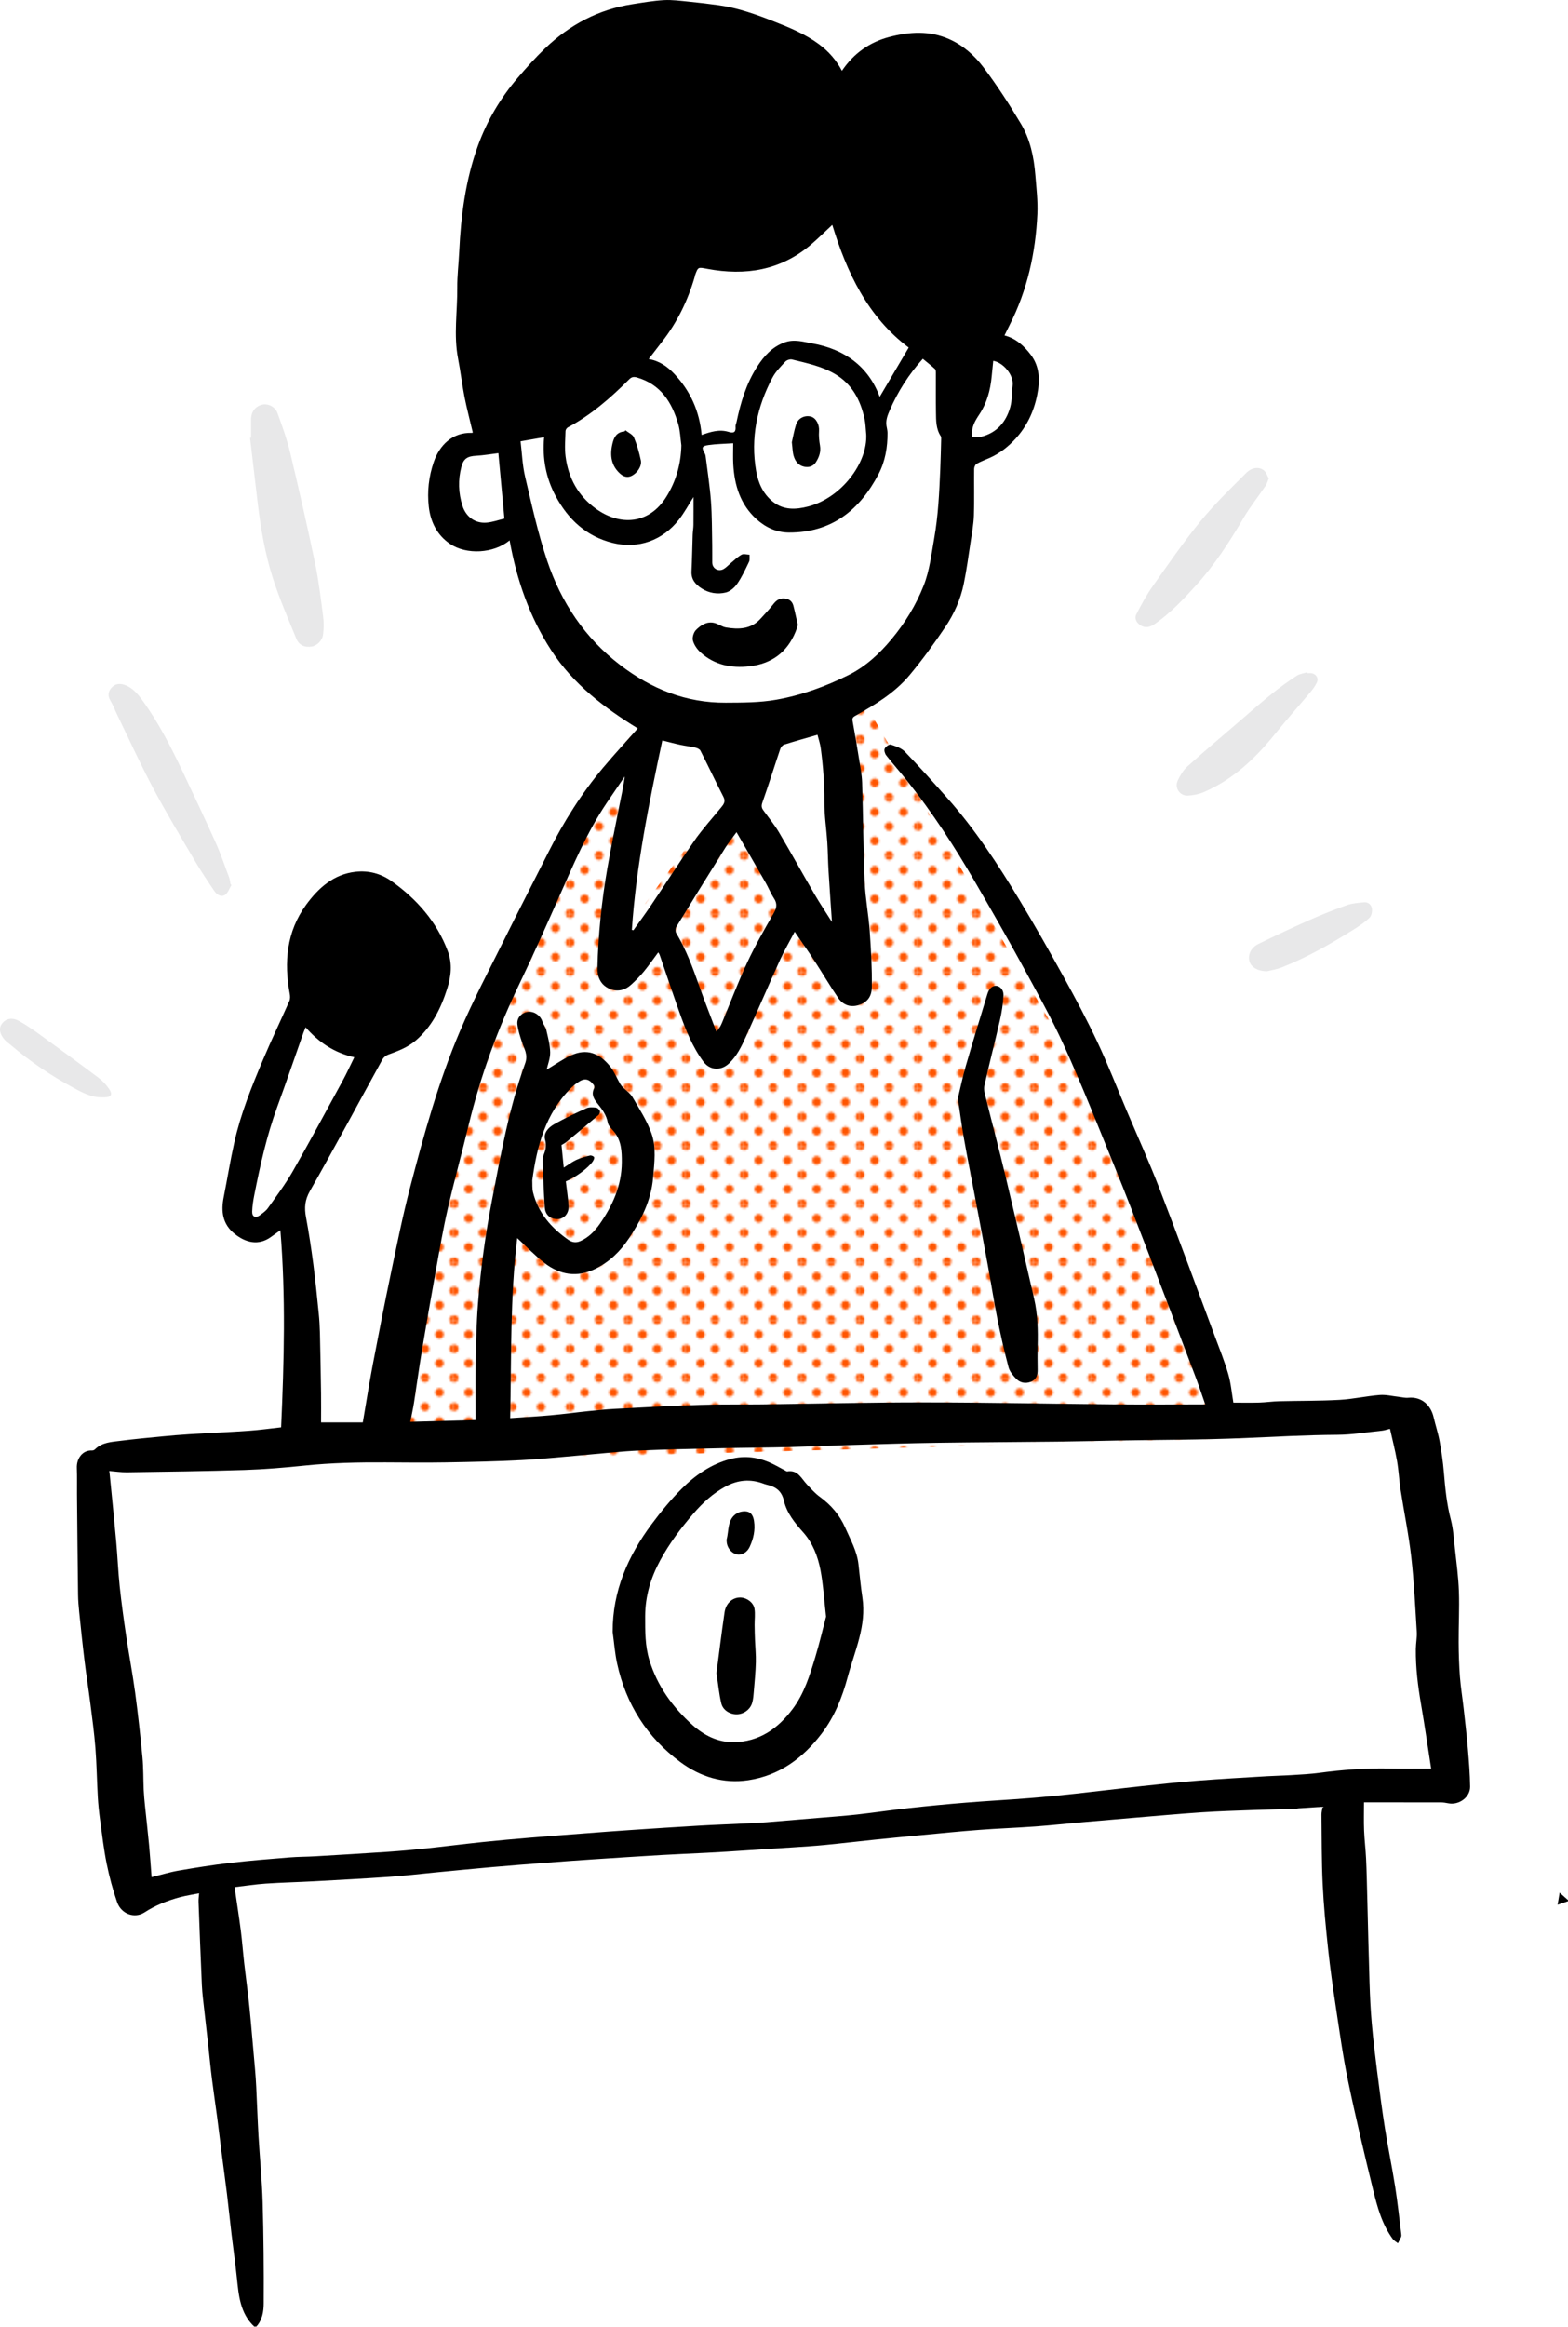 <?xml version="1.0" encoding="UTF-8"?>
<svg id="Layer_2" xmlns="http://www.w3.org/2000/svg" xmlns:xlink="http://www.w3.org/1999/xlink" viewBox="0 0 783.87 1162.48">
  <defs>
    <style>
      .cls-1 {
        fill: #f50;
      }

      .cls-2 {
        fill: none;
      }

      .cls-3 {
        fill: #6a6a6c;
        isolation: isolate;
        opacity: .15;
      }

      .cls-4 {
        fill: url(#_10_dpi_30_);
      }
    </style>
    <pattern id="_10_dpi_30_" data-name=" 10 dpi 30 " x="0" y="0" width="28.8" height="28.8" patternTransform="translate(4722.1 -9548.65) scale(1 -1)" patternUnits="userSpaceOnUse" viewBox="0 0 28.8 28.8">
      <g>
        <rect class="cls-2" width="28.8" height="28.8"/>
        <g>
          <rect class="cls-2" width="28.8" height="28.8"/>
          <g>
            <path class="cls-1" d="M28.8-2.16c1.19,0,2.16.97,2.16,2.16s-.97,2.16-2.16,2.16-2.16-.97-2.16-2.16.97-2.16,2.16-2.16Z"/>
            <path class="cls-1" d="M14.4-2.16c1.19,0,2.16.97,2.16,2.16s-.97,2.16-2.16,2.16-2.16-.97-2.16-2.16.97-2.16,2.16-2.16Z"/>
            <path class="cls-1" d="M28.8,12.24c1.19,0,2.16.97,2.16,2.16s-.97,2.16-2.16,2.16-2.16-.97-2.16-2.16.97-2.16,2.16-2.16Z"/>
            <path class="cls-1" d="M14.4,12.24c1.19,0,2.16.97,2.16,2.16s-.97,2.16-2.16,2.16-2.16-.97-2.16-2.16.97-2.16,2.16-2.16Z"/>
            <path class="cls-1" d="M7.2,5.04c1.19,0,2.16.97,2.16,2.16s-.97,2.16-2.16,2.16-2.16-.97-2.16-2.16.97-2.16,2.16-2.16Z"/>
            <path class="cls-1" d="M21.6,5.04c1.19,0,2.16.97,2.16,2.16s-.97,2.16-2.16,2.16-2.16-.97-2.16-2.16.97-2.16,2.16-2.16Z"/>
            <path class="cls-1" d="M7.2,19.44c1.19,0,2.16.97,2.16,2.16s-.97,2.16-2.16,2.16-2.16-.97-2.16-2.16.97-2.16,2.16-2.16Z"/>
            <path class="cls-1" d="M21.6,19.44c1.19,0,2.16.97,2.16,2.16s-.97,2.16-2.16,2.16-2.16-.97-2.16-2.16.97-2.16,2.16-2.16Z"/>
          </g>
          <g>
            <path class="cls-1" d="M0-2.16c1.19,0,2.16.97,2.16,2.16S1.19,2.16,0,2.16-2.16,1.19-2.16,0-1.19-2.16,0-2.16Z"/>
            <path class="cls-1" d="M0,12.24c1.19,0,2.16.97,2.16,2.16s-.97,2.16-2.16,2.16-2.16-.97-2.16-2.16.97-2.16,2.16-2.16Z"/>
          </g>
          <g>
            <path class="cls-1" d="M28.8,26.64c1.19,0,2.16.97,2.16,2.16s-.97,2.16-2.16,2.16-2.16-.97-2.16-2.16.97-2.16,2.16-2.16Z"/>
            <path class="cls-1" d="M14.4,26.64c1.19,0,2.16.97,2.16,2.16s-.97,2.16-2.16,2.16-2.16-.97-2.16-2.16.97-2.16,2.16-2.16Z"/>
          </g>
          <path class="cls-1" d="M0,26.64c1.19,0,2.16.97,2.16,2.16s-.97,2.16-2.16,2.16-2.16-.97-2.16-2.16.97-2.16,2.16-2.16Z"/>
        </g>
      </g>
    </pattern>
  </defs>
  <g id="Layer_1-2" data-name="Layer_1">
    <g id="dots">
      <path class="cls-4" d="M301.55,383.52s-71.49,148.44-71.49,156.65-37.38,190.51-37.38,190.51l429.42-12.19-90.03-195.84-107.89-185.37-3.22,141.3-59.28-80.42-62.96,85.56,20.13-119.81-17.29,19.6"/>
    </g>
    <g id="Ills">
      <path d="M127.13,1162.48c-7.18-6.74-7.81-15.77-8.76-24.74-.76-7.17-1.78-14.32-2.63-21.48-.8-6.73-1.47-13.47-2.29-20.19s-1.76-13.42-2.62-20.13c-.78-6.09-1.5-12.19-2.3-18.27-.84-6.35-1.8-12.67-2.59-19.03-.68-5.38-1.18-10.79-1.78-16.18-.67-6.02-1.38-12.04-2.03-18.06-.45-4.14-1.02-8.28-1.21-12.44-.64-13.91-1.15-27.82-1.67-41.74-.05-1.26.15-2.53.27-4.28-3.17.64-6.39,1.12-9.52,1.95-6.27,1.68-12.26,4.03-17.76,7.6-4.94,3.2-11.62.88-13.71-5.14-2.17-6.26-3.89-12.72-5.21-19.22-1.46-7.24-2.3-14.6-3.3-21.93-.51-3.77-.92-7.56-1.13-11.36-.46-8.18-.56-16.38-1.2-24.54-.59-7.56-1.63-15.09-2.58-22.62-.87-6.89-1.98-13.75-2.82-20.64-1-8.17-1.85-16.36-2.69-24.54-.3-2.89-.54-5.8-.58-8.7-.22-16.69-.37-33.39-.53-50.08-.04-4.45.09-8.91-.08-13.36-.16-4.39,2.64-8.9,7.63-8.65.47.02,1.09-.24,1.43-.57,3.56-3.56,8.28-3.7,12.79-4.28,6.81-.87,13.66-1.51,20.5-2.17,4.69-.45,9.39-.85,14.1-1.14,9.88-.6,19.78-1.02,29.65-1.71,5.32-.37,10.61-1.12,16.02-1.71,1.48-32.73,2.35-65.47-.37-98.49-1.61,1.16-3.13,2.24-4.64,3.33-6.35,4.62-12.85,2.85-18.33-1.59-5.96-4.83-6.77-11.14-5.38-18.16,1.81-9.15,3.29-18.38,5.32-27.48,3.19-14.27,8.66-27.79,14.33-41.21,4.17-9.87,8.82-19.53,13.16-29.33.46-1.03.46-2.43.24-3.58-2.97-15.89-1.6-31.16,8.13-44.51,6.08-8.33,13.71-15.33,24.77-16.55,6.52-.72,12.63.88,17.98,4.69,12.68,9.02,22.64,20.33,28.14,35.08,2.29,6.14,1.64,12.42-.34,18.64-3.15,9.89-7.61,18.92-15.65,25.85-4.07,3.5-8.94,5.33-13.88,7.12-1.1.4-2.26,1.36-2.82,2.37-12.09,21.93-23.89,44.02-36.28,65.79-2.55,4.49-2.82,8.38-1.94,13.06,1.45,7.78,2.63,15.63,3.66,23.48,1.07,8.16,1.87,16.35,2.7,24.53.33,3.25.52,6.53.6,9.8.24,10.03.41,20.07.56,30.1.07,4.9.01,9.81.01,14.62h20.86c1.7-9.88,3.18-19.39,4.98-28.83,2.93-15.36,5.93-30.71,9.14-46.01,2.99-14.24,5.86-28.52,9.53-42.59,6.91-26.45,14.17-52.85,24.92-78.04,6.57-15.4,14.43-30.25,21.89-45.26,7.41-14.92,15.06-29.71,22.54-44.59,7.52-14.96,16.41-29.03,27.18-41.85,5.54-6.6,11.4-12.93,17.29-19.6-16.48-10.11-32.28-22.06-43.29-39.05-10.82-16.68-17.25-35.19-20.77-54.89-7.95,6.58-21.59,7.35-29.87,1.71-6.46-4.41-9.69-11-10.54-18.51-.86-7.58-.02-15.11,2.51-22.45,2.86-8.3,9.32-14.75,18.9-14.45.25,0,.51-.12.6-.15-1.4-5.96-2.97-11.84-4.15-17.8-1.25-6.34-1.98-12.79-3.22-19.14-2.29-11.79-.3-23.61-.41-35.4-.06-5.98.7-11.97.98-17.97.85-18.08,3.16-35.93,9.36-53.02,4.51-12.44,11.22-23.76,19.82-33.84,4.37-5.12,8.89-10.15,13.74-14.81,12.27-11.77,26.72-19.46,43.65-22.07,5.26-.81,10.53-1.74,15.82-2.03,4.14-.22,8.33.37,12.48.78,5.03.49,10.04,1.09,15.04,1.79,9.67,1.37,18.79,4.67,27.81,8.24,7.7,3.03,15.33,6.19,22.05,11.16,4.86,3.59,8.75,8,11.55,13.35,5.85-8.67,13.8-14.33,23.73-16.92,10-2.61,20.03-3.29,29.89,1.09,7.03,3.12,12.65,8.16,17.09,14.03,6.81,9.01,12.98,18.55,18.77,28.26,4.61,7.73,6.49,16.55,7.21,25.51.52,6.51,1.31,13.06,1.02,19.55-.88,19.44-5.02,38.15-13.94,55.62-.81,1.59-1.58,3.19-2.5,5.07,5.79,1.51,9.77,5.27,13.08,9.58,4.68,6.1,4.68,13.16,3.21,20.4-1.67,8.23-5.17,15.52-10.82,21.69-3.63,3.95-7.83,7.26-12.79,9.47-2.22.99-4.53,1.82-6.63,3.01-.69.39-1.21,1.68-1.22,2.56-.09,7.75.13,15.52-.13,23.26-.14,4.3-.94,8.59-1.59,12.87-1.08,7.12-2.03,14.27-3.48,21.32-1.6,7.75-4.83,15-9.21,21.51-5.6,8.3-11.5,16.45-17.92,24.12-7.3,8.72-16.99,14.59-26.82,20.11-1.11.62-1.92,1.06-1.64,2.6,1.14,6.28,2.21,12.57,3.21,18.87.64,4.01,1.46,8.04,1.59,12.08.52,16.53.57,33.07,1.26,49.59.34,8.2,1.94,16.35,2.52,24.55.66,9.34,1.2,18.72,1.06,28.07-.07,4.99-2.52,7.64-6.63,8.93-3.91,1.22-7.65.14-10.22-3.62-4.17-6.1-7.9-12.49-11.94-18.69-3.05-4.68-6.28-9.23-9.77-14.33-2.61,4.97-5.21,9.4-7.33,14.06-5.77,12.71-11.28,25.54-17.02,38.27-2.2,4.87-4.48,9.72-8.51,13.49-3.98,3.73-9.51,3.49-12.75-.88-5.54-7.46-8.92-16.01-12-24.68-3.39-9.55-6.6-19.17-9.9-28.75-.11-.32-.34-.61-.7-1.22-2.45,3.3-4.67,6.51-7.14,9.51-1.89,2.3-4.01,4.44-6.2,6.46-3.25,3-7.06,3.99-11.23,2.12-4.36-1.96-5.92-5.99-5.83-10.25.18-8.34.73-16.68,1.55-24.99.81-8.15,1.93-16.28,3.32-24.36,1.86-10.8,4.06-21.53,6.19-32.28.92-4.63,2.01-9.22,2.57-14.09-2.97,4.37-5.96,8.72-8.92,13.1-10,14.82-16.84,31.24-24.07,47.48-6.34,14.24-12.64,28.51-19.41,42.55-10.94,22.71-19.61,46.18-25.52,70.69-3.41,14.13-7.3,28.14-10.57,42.3-2.3,9.98-4.01,20.1-5.83,30.19-2.43,13.47-4.78,26.95-7.04,40.45-1.44,8.63-2.6,17.3-3.95,25.94-.5,3.18-1.21,6.34-1.87,9.74,10.97-.3,21.68-.59,32.63-.89,0-9.74-.14-19.08.04-28.42.19-9.83.38-19.68,1.14-29.47,1.34-17.36,3.67-34.59,6.98-51.71,4.46-23.13,8.58-46.36,16.62-68.58,1.59-4.4-.46-7.25-1.62-10.75-.95-2.87-1.92-5.81-2.25-8.78-.37-3.35,2.14-5.89,5.43-6.25,3.06-.33,6.11,1.86,7.04,4.82.48,1.52,1.65,2.84,2,4.37.85,3.65,1.85,7.36,1.92,11.06.05,2.97-1.17,5.97-1.76,8.65,3.97-2.37,7.73-5.02,11.83-6.98,8.42-4.03,14.69-.95,19.71,5.12,2.14,2.59,3.42,5.88,5.13,8.83.38.66.86,1.28,1.39,1.82,1.62,1.66,3.73,3.02,4.86,4.96,3.42,5.87,7.2,11.69,9.46,18.03,2.51,7.05,1.44,14.68.83,22.12-.93,11.44-5.95,21.19-12.15,30.49-4.3,6.45-9.74,11.71-16.76,15.14-9.06,4.43-17.67,3.04-25.39-2.95-4.88-3.78-9.17-8.32-13.63-12.43-3.59,29.56-2.87,59.74-3.52,89.95,6.76-.46,13.45-.82,20.11-1.41,6.3-.56,12.58-1.43,18.87-2.08,4.42-.46,8.84-.92,13.27-1.15,14.26-.74,28.53-1.53,42.8-1.99,10.21-.33,20.45-.11,30.67-.24,27-.33,54.01-1.01,81.01-.99,31.66.02,63.32.7,94.97.98,15.05.14,30.1.02,45.78.02-1.72-4.91-3.08-9.05-4.62-13.12-8-21.09-15.99-42.19-24.08-63.24-5.49-14.27-10.97-28.55-16.74-42.71-8.18-20.08-16.15-40.27-25.09-60.01-6.44-14.21-14.15-27.85-21.63-41.56-7.43-13.61-15.19-27.04-22.96-40.45-10.17-17.55-21.23-34.52-33.87-50.42-3.43-4.32-7.11-8.44-10.51-12.77-.67-.86-1.16-2.55-.75-3.38.48-.99,2.27-2.26,3.04-2.01,2.49.81,5.31,1.75,7.05,3.55,7.25,7.52,14.21,15.32,21.16,23.13,13.97,15.7,25.41,33.23,36.23,51.16,7.63,12.64,14.93,25.49,22.07,38.42,5.89,10.67,11.65,21.44,16.83,32.47,5.24,11.15,9.71,22.66,14.52,34.01,5.48,12.93,11.3,25.73,16.36,38.83,9.52,24.64,18.6,49.44,27.83,74.19,2.32,6.22,4.82,12.4,6.67,18.77,1.34,4.62,1.74,9.52,2.55,14.26,4.23,0,8.57.09,12.91-.03,3.35-.1,6.69-.6,10.04-.68,10.02-.25,20.07-.12,30.07-.67,6.73-.37,13.4-1.89,20.13-2.43,3.17-.25,6.43.59,9.65.94,1.52.16,3.07.59,4.56.44,7.13-.69,11.45,4.08,12.75,9.72.93,4.01,2.25,7.93,2.99,11.97.94,5.14,1.7,10.34,2.13,15.54.66,7.92,1.42,15.77,3.45,23.52,1.23,4.68,1.53,9.61,2.06,14.45.79,7.21,1.76,14.42,2.01,21.65.3,8.46-.18,16.94-.13,25.41.03,5.72.21,11.45.64,17.15.41,5.31,1.28,10.58,1.87,15.88.75,6.65,1.52,13.3,2.09,19.97.54,6.33,1.05,12.67,1.13,19.02.07,5.31-5.56,9.38-10.86,8.35-1.23-.24-2.49-.46-3.74-.46-11.68-.03-23.37-.02-35.06-.02h-3.39c0,4.78-.14,9.39.04,13.99.18,4.72.78,9.42,1,14.14.3,6.37.42,12.75.59,19.12.38,14.31.68,28.62,1.14,42.93.21,6.73.52,13.46,1.11,20.16.7,8.01,1.66,16,2.67,23.97,1.2,9.47,2.41,18.95,3.9,28.38,1.54,9.76,3.57,19.44,5.11,29.2,1.23,7.81,2.06,15.69,3.05,23.54.07.54.15,1.16-.04,1.63-.44,1.1-1.05,2.14-1.59,3.21-.88-.69-1.96-1.24-2.6-2.11-5.39-7.36-7.73-16.02-9.84-24.65-4.43-18.1-8.75-36.25-12.54-54.49-2.56-12.31-4.26-24.81-6.15-37.25-1.45-9.54-2.79-19.1-3.81-28.69-1.14-10.72-2.19-21.47-2.7-32.24-.55-11.56-.46-23.15-.6-34.73-.01-1.16.32-2.32.56-3.91-4.08.27-8.01.51-11.93.78-.63.04-1.25.26-1.88.28-7.01.2-14.03.33-21.04.58-8.55.31-17.11.56-25.64,1.13-11.2.75-22.39,1.78-33.58,2.71-8.58.71-17.15,1.44-25.72,2.2-7.93.7-15.84,1.57-23.78,2.15-9.32.68-18.68,1-28,1.71-9.93.75-19.84,1.76-29.75,2.69-7.56.71-15.11,1.44-22.67,2.22-8.36.86-16.71,1.86-25.07,2.67-5.14.5-10.31.8-15.46,1.15-11.14.74-22.28,1.45-33.42,2.16-3.35.21-6.71.4-10.07.57-7.53.38-15.07.68-22.6,1.12-11.51.68-23.01,1.43-34.51,2.19-7.6.5-15.2,1.05-22.79,1.64-9.12.7-18.24,1.4-27.35,2.2-9.63.85-19.26,1.81-28.89,2.73-7.47.72-14.92,1.63-22.4,2.14-12.58.87-25.18,1.53-37.78,2.22-8,.43-16.01.61-23.99,1.15-5.2.35-10.38,1.16-15.61,1.77,1.05,7.24,2.18,14.35,3.1,21.49.71,5.56,1.12,11.16,1.75,16.74.63,5.57,1.4,11.12,2.04,16.68.47,4.05.85,8.1,1.23,12.16.73,7.94,1.43,15.89,2.11,23.83.26,2.99.46,5.98.61,8.98.4,8.18.67,16.37,1.14,24.54.64,10.98,1.74,21.94,2.06,32.92.48,16.87.63,33.75.53,50.63-.02,4-.66,8.3-3.67,11.59h-1.1l.07.05ZM715.46,883.64c-1.63-10.46-3.19-21.32-5.05-32.14-1.57-9.13-2.71-18.28-2.61-27.55.03-2.91.65-5.84.47-8.73-.78-12.49-1.36-25.01-2.77-37.44-1.27-11.16-3.58-22.2-5.3-33.31-.75-4.81-.95-9.72-1.8-14.51-.95-5.44-2.35-10.8-3.52-16.09-1.7.41-2.82.81-3.97.93-7.47.76-14.95,2.03-22.43,2.07-15.49.09-30.92.96-46.38,1.62-21.22.91-42.48.86-63.72,1.24-9.94.18-19.87.44-29.81.55-20.17.23-40.34.3-60.51.59-13.86.2-27.71.65-41.56,1.05-10.57.31-21.13.81-31.69,1.08-11.31.28-22.63.32-33.94.57-13.76.31-27.52.55-41.26,1.16-8.69.38-17.34,1.38-26.01,2.11-10.93.92-21.85,2.1-32.8,2.68-12.65.67-25.32.92-37.98,1.14-10.04.17-20.08.05-30.12,0-13.57-.07-27.1.2-40.62,1.61-9.92,1.03-19.89,1.86-29.86,2.18-19.59.62-39.19.85-58.79,1.14-2.88.04-5.77-.41-8.8-.64.09.67.15,1,.18,1.34,1.1,11.26,2.26,22.51,3.27,33.78.68,7.5.97,15.03,1.76,22.51.87,8.26,2.01,16.5,3.23,24.71,1.4,9.44,3.2,18.83,4.48,28.29,1.45,10.75,2.63,21.55,3.66,32.35.52,5.43.39,10.92.63,16.38.12,2.63.38,5.25.64,7.87.67,6.57,1.44,13.14,2.05,19.71.5,5.32.84,10.65,1.25,16,4.59-1.13,8.98-2.49,13.47-3.27,8.59-1.48,17.21-2.86,25.86-3.87,9.88-1.15,19.8-1.93,29.71-2.73,4.26-.35,8.55-.3,12.83-.56,12.04-.71,24.09-1.42,36.12-2.23,6.31-.43,12.62-1,18.92-1.66,9.52-1.01,19.01-2.22,28.53-3.22,7.92-.83,15.85-1.53,23.78-2.19,9.39-.79,18.78-1.49,28.18-2.21,7.41-.57,14.82-1.14,22.24-1.63,11.41-.77,22.82-1.53,34.23-2.19,7.98-.46,15.98-.74,23.96-1.13,3.27-.16,6.53-.32,9.79-.58,8.67-.69,17.33-1.42,26-2.15,6.4-.54,12.81-.99,19.19-1.7,8.6-.96,17.17-2.25,25.78-3.19,9.53-1.04,19.07-1.96,28.62-2.73,10.57-.86,21.16-1.42,31.73-2.26,7.65-.61,15.3-1.38,22.93-2.21,11.04-1.2,22.07-2.58,33.11-3.77,9.35-1.01,18.7-2.01,28.06-2.74,11.49-.89,23.01-1.51,34.51-2.21,4.18-.25,8.37-.31,12.54-.58,4.61-.29,9.25-.51,13.82-1.13,11.54-1.55,23.1-2.39,34.74-2.16,7.09.14,14.19.03,21.05.03l-.02.02ZM366.53,221.46c-4.36.29-8.35.33-12.27.89-3.48.5-3.63,1.2-1.89,4.31.21.38.33.84.38,1.27.93,7.51,2.11,15.01,2.67,22.55.54,7.25.47,14.56.62,21.84.06,2.92-.02,5.84.02,8.76.04,3.01,3.1,4.75,5.77,3.18,1.16-.68,2.09-1.72,3.14-2.59,1.88-1.55,3.63-3.33,5.72-4.52,1.01-.58,2.67-.03,4.03.01-.07,1.19.21,2.54-.27,3.53-1.79,3.74-3.54,7.55-5.88,10.94-1.33,1.93-3.58,3.89-5.75,4.41-4.07.98-8.31.35-11.99-2-3.09-1.97-5.35-4.47-5.14-8.58.31-6.09.38-12.2.59-18.29.06-1.63.37-3.26.39-4.89.05-4.74.02-9.48.02-13.95-2.37,3.71-4.5,7.69-7.23,11.21-8.09,10.45-20.39,14.91-33.22,11.71-13.09-3.27-22.18-11.69-28.43-23.34-4.92-9.17-6.75-19.03-5.79-29.47-3.9.68-7.69,1.34-11.78,2.05.71,5.84.9,11.87,2.26,17.63,3.33,14.12,6.43,28.36,11.05,42.08,6.99,20.77,18.77,38.52,36.5,52.07,15.67,11.98,32.91,18.93,52.78,18.81,8.43-.05,16.8,0,25.22-1.48,12.75-2.25,24.68-6.64,36.14-12.32,8.52-4.22,15.46-10.64,21.55-17.98,6.75-8.13,12.21-17.04,16.05-26.82,2.93-7.45,3.81-15.46,5.21-23.35,2.03-11.49,2.56-23.02,3.05-34.59.22-5.1.32-10.2.46-15.3.01-.44.02-.97-.2-1.3-2.45-3.68-2.34-7.9-2.41-12.02-.11-6.57-.01-13.15-.04-19.72,0-.65-.09-1.53-.51-1.9-1.92-1.74-3.97-3.35-6.02-5.04-7.08,7.87-12.46,16.35-16.53,25.7-1.1,2.52-2.07,4.97-1.64,7.77.18,1.16.51,2.32.52,3.48.05,7.21-1.12,14.21-4.48,20.65-9.45,18.09-23.51,29.28-44.78,29.21-6.26-.02-11.73-2.57-16.33-6.76-8.05-7.33-10.93-16.91-11.52-27.38-.18-3.26-.03-6.55-.03-10.45v-.02ZM454.26,173.65c-20.52-15.35-30.99-37.68-38.19-61.3-3.49,3.24-6.94,6.68-10.63,9.83-15.18,12.94-32.82,15.71-51.86,12.14-4.61-.86-4.57-1.09-6.16,3.31-.09.25-.08.54-.16.8-3.45,11.8-8.74,22.67-16.35,32.37-2.2,2.81-4.36,5.65-6.62,8.6,5.42.89,9.42,3.82,12.76,7.36,8.05,8.51,12.66,18.72,13.71,30.58,4.46-1.61,8.9-2.98,13.54-1.54,2.72.84,3.63-.05,3.4-2.74-.06-.67.33-1.38.48-2.08,2.05-9.79,4.85-19.3,10.35-27.8,3.43-5.32,7.48-9.83,13.69-12.11,4.78-1.75,9.42-.28,13.89.52,16.21,2.91,28.09,11.6,33.66,26.68,4.6-7.81,9.42-15.98,14.51-24.61h-.02ZM433.02,216.85c-.26-2.52-.28-5.08-.81-7.54-2.03-9.4-6.2-17.42-14.86-22.49-6.64-3.89-14.06-5.39-21.38-7.2-1-.25-2.66.28-3.37,1.05-2.33,2.5-4.86,5.01-6.43,7.98-7.76,14.64-11.02,30.18-8.16,46.69,1.04,6,3.47,11.44,8.38,15.35,5.38,4.28,11.44,3.98,17.7,2.35,16.24-4.22,29.76-21.5,28.95-36.19h-.02ZM340.62,222.54c-.49-3.56-.57-7.24-1.56-10.66-3.17-10.95-8.81-19.87-20.62-23.28-1.6-.46-2.68-.29-3.87.9-9.25,9.25-19.04,17.81-30.68,24.02-.57.31-1.16,1.19-1.18,1.82-.11,4.22-.51,8.5.02,12.66,1.36,10.76,6.29,19.75,15.14,26.15,11.95,8.65,26.46,7.96,35.12-5.74,4.95-7.84,7.41-16.5,7.63-25.89v.02ZM368.21,415.77c-2.11,2.92-4,5.23-5.58,7.74-8.27,13.2-16.47,26.44-24.61,39.73-.45.73-.42,2.2.03,2.95,4.97,8.32,8.3,17.33,11.5,26.42,2.7,7.67,5.71,15.22,8.58,22.83,1.4-1.49,2.17-2.9,2.78-4.37,4.22-10.12,8.08-20.4,12.71-30.33,3.92-8.41,8.59-16.47,13.2-24.54,1.52-2.66,1.81-4.75.09-7.37-1.58-2.4-2.64-5.14-4.07-7.64-4.77-8.35-9.6-16.67-14.64-25.41h0ZM315.88,464.6c.26.06.52.12.77.18,2.92-4.12,5.93-8.18,8.75-12.36,7.31-10.85,14.35-21.87,21.86-32.58,4.05-5.77,8.81-11.03,13.3-16.49,1.3-1.58,2.25-2.94,1.11-5.18-3.93-7.68-7.62-15.47-11.53-23.16-.38-.74-1.57-1.27-2.49-1.48-2.54-.59-5.15-.88-7.7-1.43-2.93-.63-5.82-1.42-8.84-2.16-6.72,31.51-13.08,62.75-15.24,94.66h.01ZM152.77,513.27c-.47,1.16-.78,1.86-1.04,2.58-4.39,12.44-8.65,24.92-13.18,37.31-5.22,14.28-8.49,29.05-11.43,43.91-.54,2.73-.98,5.51-1.06,8.28-.07,2.61,1.72,3.42,3.76,1.89,1.45-1.09,3.06-2.15,4.08-3.59,4.27-6.03,8.76-11.97,12.42-18.38,8.54-14.93,16.69-30.1,24.93-45.21,2.09-3.83,3.89-7.81,5.87-11.81-9.93-2.21-17.7-7.37-24.34-14.99h-.01ZM266.09,589.69c.11,2-.1,4.07.37,5.98,2.55,10.36,9.13,17.82,17.65,23.78,1.85,1.3,3.88,1.62,6.11.61,4.03-1.83,7.02-4.85,9.48-8.35,6.53-9.3,11.08-19.27,11.15-31.01.03-5.49-.21-10.62-3.73-15.1-1.18-1.5-2.96-2.95-3.26-4.64-.68-3.88-2.83-6.73-5.16-9.6-1.82-2.25-3.25-4.59-1.68-7.64.21-.41.11-1.24-.18-1.62-2.46-3.21-4.69-3.58-7.98-1.3-1.26.87-2.47,1.86-3.55,2.95-12.61,12.71-16.92,28.89-19.21,45.94h0ZM408.67,367.12c-5.81,1.68-11.26,3.19-16.65,4.9-.82.26-1.67,1.31-1.96,2.18-3.01,8.92-5.81,17.91-8.94,26.78-.57,1.63-.41,2.63.45,3.82,2.63,3.67,5.55,7.17,7.84,11.04,6.06,10.23,11.78,20.66,17.77,30.93,2.73,4.69,5.77,9.2,8.72,13.88-.59-8.71-1.19-17.1-1.7-25.5-.29-4.81-.32-9.64-.63-14.46-.44-6.69-1.5-13.37-1.46-20.05.05-9.02-.6-17.94-1.81-26.85-.32-2.34-1.11-4.61-1.63-6.68h0ZM249.14,226.4c-3.73.45-7.39,1.1-11.07,1.3-4.41.24-6.34,1.43-7.42,5.56-1.71,6.51-1.5,13.01.53,19.43,1.74,5.5,6.33,8.91,12.04,8.44,3.07-.25,6.08-1.35,8.94-2.03-1.01-10.96-2.04-22.13-3.01-32.71h0ZM496.54,180.29c-.27,2.68-.55,5.35-.81,8.03-.64,6.61-2.33,12.9-6,18.5-2.18,3.32-4.39,6.57-3.64,11.39,1.54,0,3.18.32,4.63-.05,7.66-1.99,12.22-7.34,14.29-14.65.99-3.48.76-7.3,1.22-10.95.65-5.18-4.69-11.45-9.68-12.27h0Z"/>
      <path d="M783.87,949.9c-1.66.56-3.32,1.13-5.19,1.76.37-2.19.7-4.15,1.01-6.03,1.3,1.16,2.74,2.44,4.17,3.71v.55h.01Z"/>
      <path d="M478.85,548.77c1.25-5.17,2.36-10.6,3.89-15.91,3.51-12.14,7.2-24.22,10.9-36.3.37-1.22,1.1-2.59,2.09-3.31,2.6-1.9,6.08.29,5.92,4.04-.18,4.19-.85,8.42-1.79,12.52-2.49,10.92-5.36,21.75-7.75,32.69-.46,2.12.38,4.62.94,6.86,3.15,12.7,6.53,25.35,9.58,38.08,4.89,20.43,9.65,40.89,14.34,61.37,1.8,7.83,1.99,15.82,1.77,23.83-.11,3.96-.05,7.93,0,11.89.03,2.56-.74,4.72-3.2,5.76-2.73,1.14-5.48.68-7.51-1.39-1.6-1.64-3.28-3.65-3.84-5.78-2.13-8.05-3.98-16.18-5.61-24.35-1.76-8.81-3.11-17.71-4.74-26.55-2.04-11.13-4.16-22.25-6.27-33.37-1.92-10.14-3.95-20.26-5.75-30.43-1.13-6.38-1.95-12.82-2.96-19.63v-.02Z"/>
      <g>
        <path class="cls-3" d="M125.52,218.69c0-3.09-.03-6.19,0-9.28.05-3.79,2.2-6.49,5.7-7.27,2.71-.6,6.32,1.03,7.48,4.2,2.39,6.54,4.76,13.15,6.38,19.91,4.38,18.33,8.57,36.72,12.43,55.16,1.84,8.8,2.87,17.78,4.04,26.7.38,2.91.33,5.94-.03,8.85-.39,3.18-3.13,5.71-5.76,6.1-3.48.52-6.29-.7-7.6-3.89-4.02-9.81-8.26-19.56-11.54-29.62-4.07-12.49-6.28-25.46-7.82-38.52-1.26-10.77-2.54-21.53-3.81-32.3.18-.02.36-.04.54-.06v.02Z"/>
        <path class="cls-3" d="M115.69,442.2c-1.03,1.68-1.69,3.92-3.18,4.9-1.99,1.31-4.14-.11-5.37-1.92-3.29-4.84-6.56-9.72-9.53-14.76-7.13-12.11-14.43-24.15-21.02-36.56-6.55-12.33-12.33-25.07-18.43-37.64-.98-2.02-1.75-4.17-2.92-6.07-1.47-2.38-1.2-4.6.45-6.49,1.64-1.88,3.88-2.38,6.4-1.54,4.23,1.41,6.86,4.71,9.29,8.06,8.02,11.07,14.19,23.23,20.03,35.54,5.56,11.73,11.11,23.46,16.42,35.3,2.53,5.64,4.51,11.52,6.68,17.32.4,1.08.49,2.27.73,3.42.15.14.3.29.46.43h0Z"/>
        <path class="cls-3" d="M634.26,239.07c-.61,1.45-.92,2.69-1.6,3.69-3.71,5.46-7.87,10.66-11.19,16.34-6.92,11.82-14.33,23.23-23.59,33.4-6.32,6.94-12.7,13.79-20.46,19.17-2.16,1.5-4.54,2.41-7.11.85-2.16-1.31-3.35-3.43-2.21-5.65,2.45-4.79,5.05-9.58,8.15-13.97,7.77-10.99,15.43-22.1,23.94-32.51,7-8.56,15.01-16.32,22.86-24.14,3.09-3.08,7.04-3.1,9.22-.82.91.96,1.33,2.39,1.99,3.63h0Z"/>
        <path class="cls-3" d="M653.61,336.35c.73,0,1.48-.13,2.18.02,2.24.48,3.5,2.53,2.55,4.58-.82,1.76-2.01,3.39-3.26,4.88-5.77,6.88-11.76,13.57-17.4,20.56-9.97,12.37-21.21,23.13-36.05,29.44-2.42,1.03-5.18,1.53-7.82,1.68-3.96.23-6.75-3.86-5.05-7.49,1.21-2.57,2.78-5.22,4.86-7.09,8.63-7.77,17.51-15.26,26.32-22.83,5.3-4.55,10.55-9.17,15.99-13.55,3.93-3.17,8.06-6.12,12.27-8.9,1.49-.99,3.5-1.19,5.27-1.76.05.15.09.3.14.44v.02Z"/>
        <path class="cls-3" d="M633.39,485.26c-4.8-.02-8.05-2.17-8.79-5.03-.86-3.28.77-6.79,4.61-8.66,8.41-4.11,16.89-8.1,25.45-11.89,6.15-2.73,12.42-5.21,18.76-7.47,2.62-.93,5.55-1.09,8.36-1.39,2.23-.24,3.79,1.22,4.07,3.16.21,1.47-.21,3.61-1.21,4.57-2.32,2.22-5.05,4.07-7.79,5.79-11.53,7.21-23.32,13.98-36.01,18.97-2.73,1.07-5.7,1.51-7.44,1.95h-.01Z"/>
        <path class="cls-3" d="M51.01,548.27c-5.36.07-9.91-2.4-14.39-4.83-11.02-5.95-21.37-12.94-30.93-21.05-1.1-.94-2.33-1.76-3.31-2.82-2.58-2.8-3.07-5.82-1.44-8.06,1.85-2.55,5.01-3.33,8.44-1.46,3.53,1.92,6.87,4.23,10.14,6.59,9.98,7.22,19.92,14.49,29.77,21.88,1.99,1.49,3.78,3.42,5.19,5.48,1.99,2.91,1.12,4.25-2.37,4.27h-1.1Z"/>
      </g>
      <path d="M306.27,815.37c-.06-20.44,7.64-37.93,19.49-53.85,4.58-6.16,9.5-12.17,14.92-17.6,6.87-6.87,14.77-12.41,24.47-14.95,7.26-1.9,14.09-.9,20.72,2.25,2.35,1.12,4.61,2.43,6.91,3.65.24.12.51.34.73.3,5.35-.95,7.08,3.54,9.88,6.48,2.04,2.16,4.04,4.45,6.42,6.18,5.64,4.1,9.93,9.07,12.77,15.54,2.6,5.93,5.84,11.56,6.58,18.15.63,5.57,1.13,11.15,1.97,16.69,2.13,14.12-3.88,26.7-7.38,39.74-2.7,10.07-6.54,19.68-12.92,28.1-9.37,12.36-21.23,21.06-36.77,23.4-12.42,1.86-23.9-1.64-33.94-9.07-16.72-12.37-27.18-28.94-31.61-49.23-1.13-5.18-1.51-10.52-2.24-15.78h0ZM412.95,807.7c-1-8.79-1.41-16.15-2.79-23.32-1.31-6.83-3.88-13.44-8.59-18.74-4.21-4.73-8.26-9.69-9.66-15.78-1.2-5.22-4.29-7.07-8.74-8.11-.52-.12-1.03-.29-1.53-.48-6.54-2.43-12.79-1.89-18.94,1.45-6.32,3.43-11.43,8.14-16.09,13.55-6.27,7.27-12.02,14.91-16.58,23.34-4.68,8.65-7.48,17.82-7.5,27.87-.01,7.45-.09,14.84,2.12,22.02,3.96,12.9,11.6,23.45,21.52,32.36,5.77,5.18,12.61,8.65,20.54,8.57,12.77-.13,22.15-6.7,29.56-16.61,5.79-7.73,8.55-16.8,11.29-25.84,2.16-7.12,3.84-14.38,5.39-20.28Z"/>
      <path d="M398.85,312.24c-.27.82-.64,2.2-1.18,3.52-4.24,10.28-12.07,15.9-22.97,17.15-9.03,1.04-17.49-.64-24.45-6.9-1.72-1.55-3.26-3.76-3.85-5.95-.42-1.56.36-4.12,1.53-5.3,2.38-2.39,5.39-4.39,9.09-3.54,2.05.47,3.89,1.96,5.93,2.29,6.23,1.01,12.35.94,17.11-4.21,2.31-2.5,4.64-4.99,6.72-7.68,1.57-2.03,3.41-2.89,5.86-2.55,2.09.29,3.46,1.56,3.98,3.55.78,2.98,1.39,6.01,2.22,9.62h.01Z"/>
      <path d="M395.85,220.96c.58-2.48,1.12-5.76,2.13-8.9,1.02-3.18,4.38-4.75,7.44-3.91,2.61.71,4.26,4.07,4.03,7.2-.18,2.39.06,4.86.47,7.23.55,3.15-.44,5.84-2.03,8.34-1.35,2.12-3.6,2.77-5.99,2.23-2.85-.64-4.41-2.83-5.16-5.44-.54-1.88-.54-3.91-.89-6.74h0Z"/>
      <path d="M312.68,214.99c1.45,1.17,3.58,2.05,4.22,3.56,1.55,3.65,2.63,7.54,3.46,11.43.61,2.85-1.71,6.27-4.48,7.71-2.18,1.13-4.16.46-5.76-.94-4.45-3.9-5.29-8.93-4.08-14.49.63-2.89,1.51-5.6,4.81-6.5.43-.12.9-.13,1.35-.19.16-.19.31-.39.47-.58h.01Z"/>
      <path d="M280.7,572.07c.37,3.73.73,7.29,1.13,11.3,2.21-1.39,4.13-2.86,6.27-3.86,2.16-1,4.52-1.62,6.85-2.18.62-.15,1.84.35,2.05.85.22.54-.29,1.53-.72,2.16-2.36,3.37-8.5,7.84-13.42,9.93.48,4.13,1.14,8.22,1.38,12.34.21,3.56-2.16,6.28-5.13,6.48-3.6.24-6.46-1.84-6.73-5.57-.57-7.67-.83-15.36-1.12-23.04-.05-1.23.16-2.56.62-3.71.96-2.43,1.41-4.58.62-7.37-.94-3.32,1.68-6.04,4.3-7.56,5.26-3.05,10.82-5.62,16.36-8.13,1.38-.63,3.22-.48,4.81-.32.71.07,1.6.93,1.9,1.64.22.52-.17,1.65-.66,2.07-5.36,4.57-10.78,9.06-16.21,13.55-.69.57-1.52.95-2.3,1.44v-.02Z"/>
      <path d="M358.17,835.97c1.27-9.65,2.52-20.03,4.04-30.38.65-4.44,3.75-7.22,7.45-7.41,3.24-.17,6.96,2.27,7.51,5.55.44,2.65.04,5.43.07,8.16.02,2.5.09,5,.19,7.5.14,3.71.53,7.43.43,11.13-.13,4.8-.6,9.59-1,14.38-.16,1.97-.29,4-.84,5.88-.98,3.41-4.34,5.73-7.8,5.74-3.38,0-6.82-2.06-7.64-5.49-1.1-4.63-1.54-9.43-2.4-15.06h-.01Z"/>
      <path d="M363.24,769.16c1.26-4.6.24-10.23,5.31-13.14,1.46-.84,3.68-1.15,5.28-.71,1.89.53,2.78,2.39,3.12,4.62.69,4.63-.29,8.87-2.2,12.97-1.32,2.83-4.14,4.31-6.47,3.7-2.85-.74-4.96-3.53-5.03-6.63v-.82h-.01Z"/>
    </g>
  </g>
</svg>
